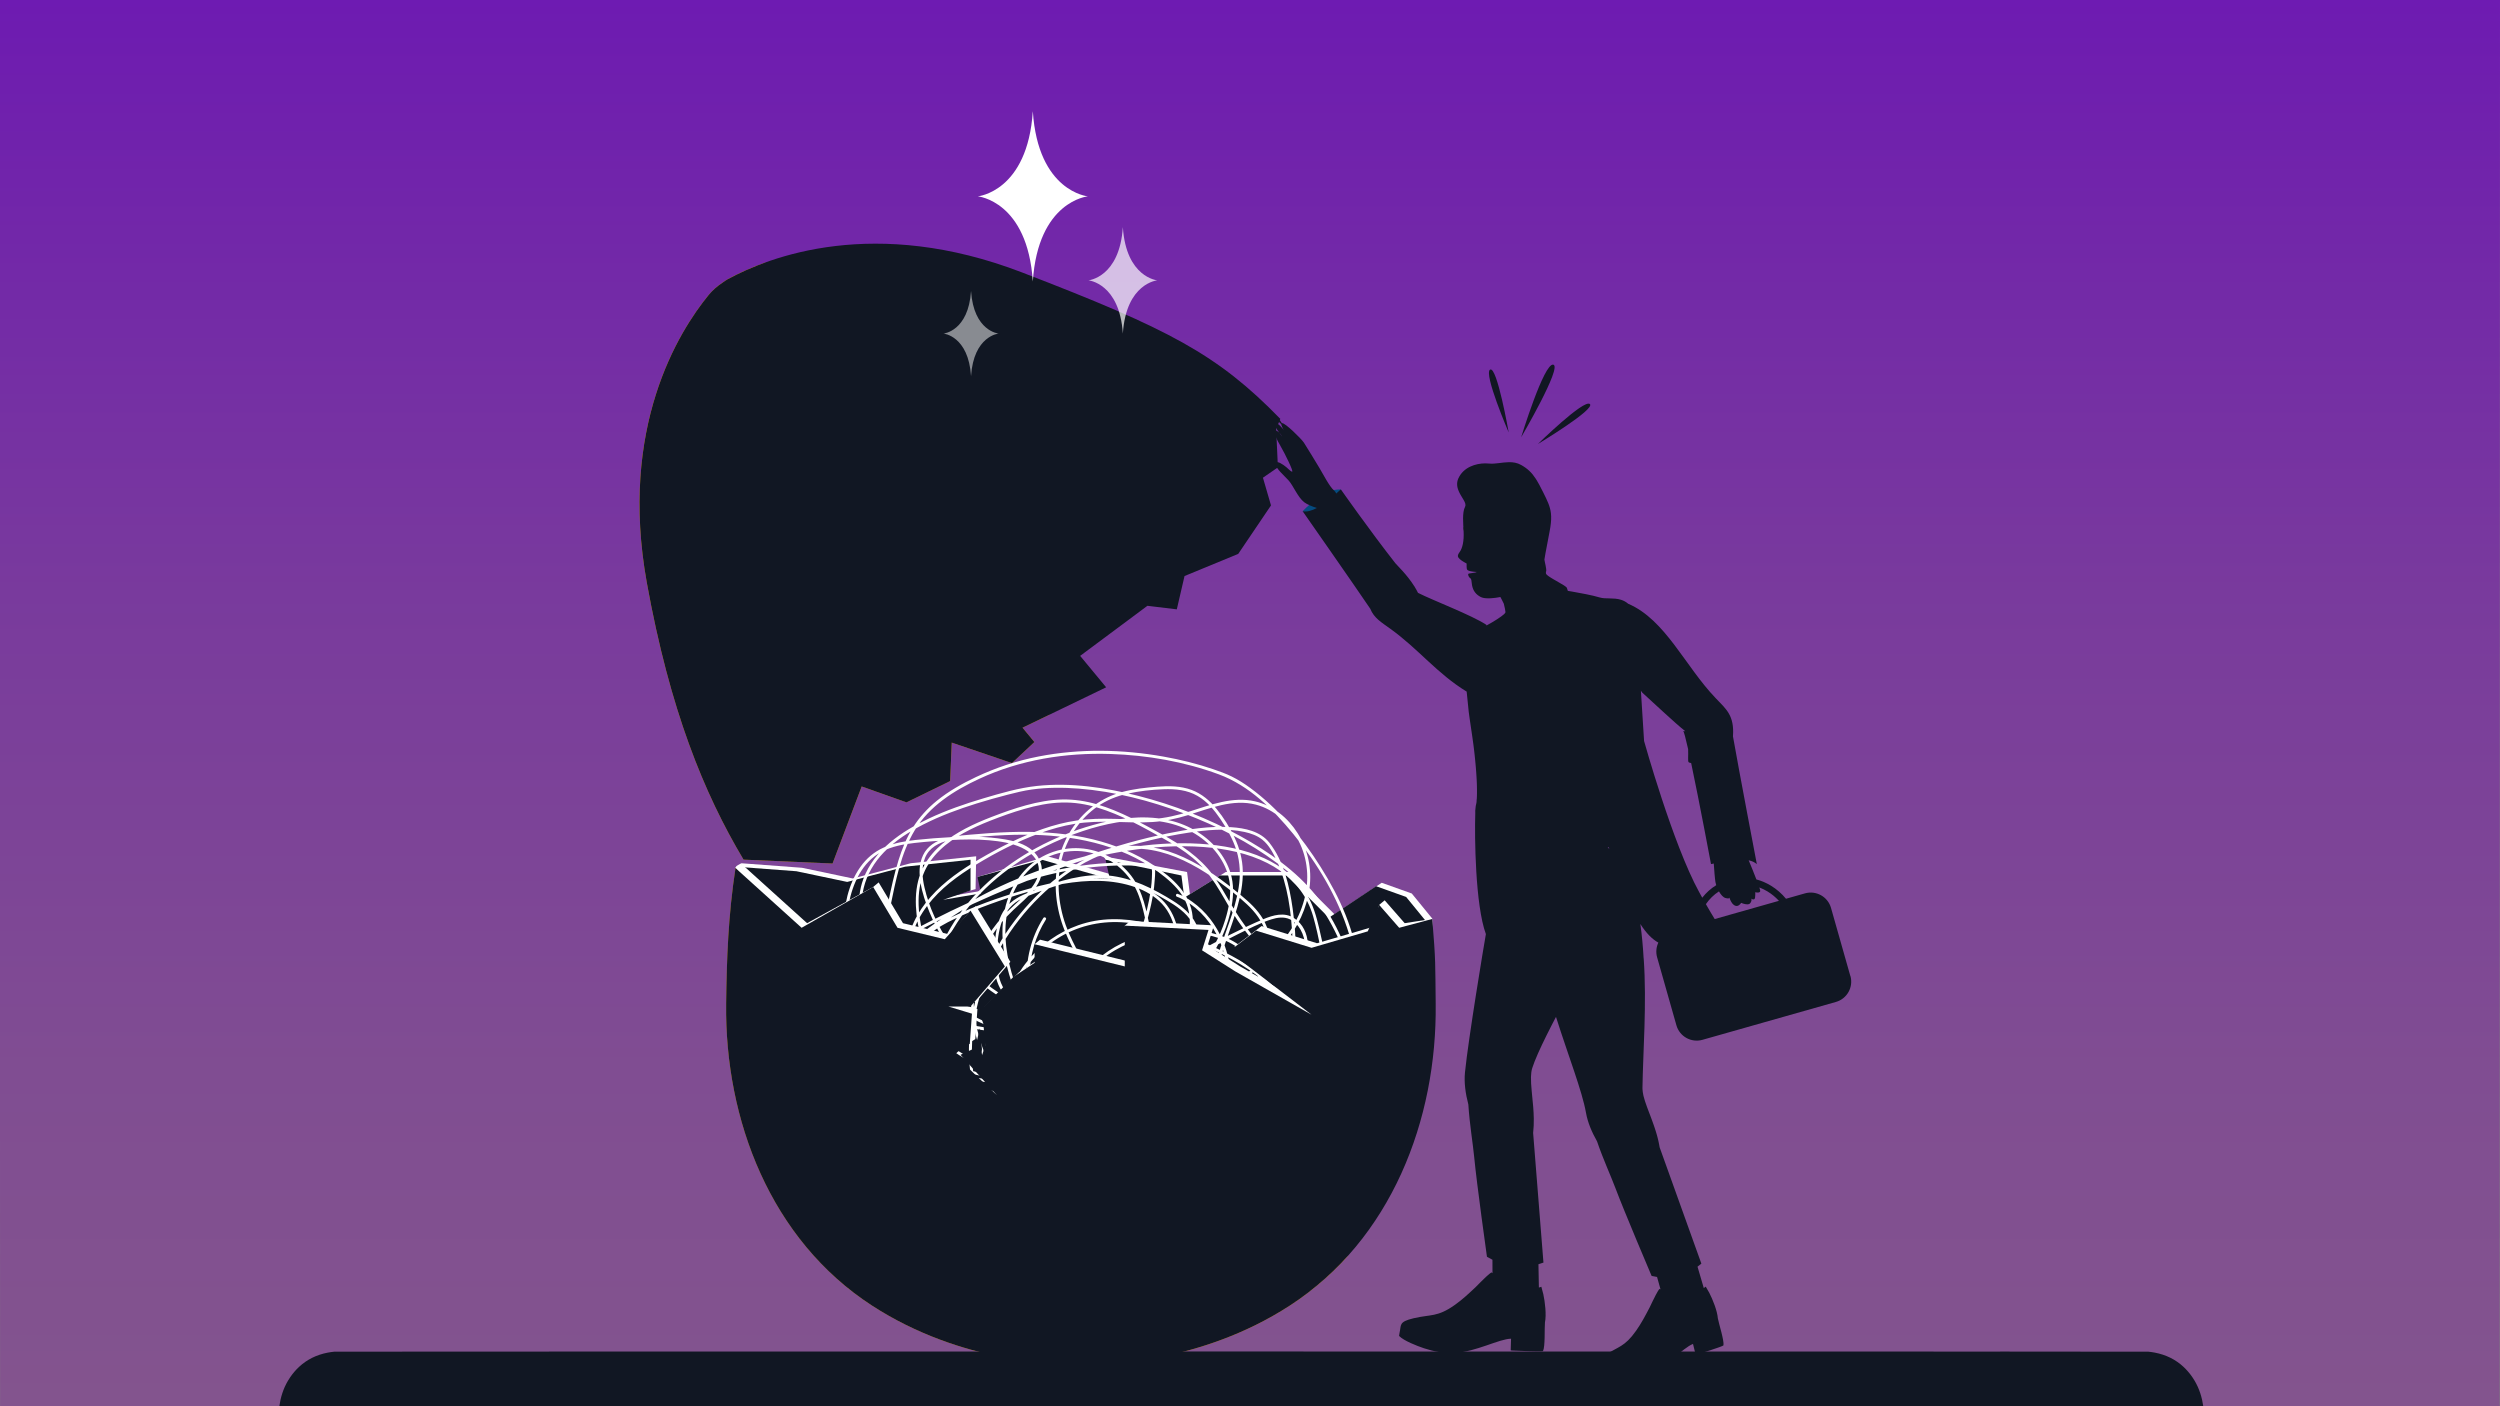 <?xml version="1.0" encoding="UTF-8"?>
<svg xmlns="http://www.w3.org/2000/svg" xmlns:xlink="http://www.w3.org/1999/xlink" id="Layer_1" data-name="Layer 1" viewBox="0 0 1920 1080">
  <rect x="0" y="0" width="1920" height="1080" fill="#808080" stroke="none"/>
  <defs>
    <style>
      .cls-1 {
        fill: url(#linear-gradient);
      }

      .cls-1, .cls-2, .cls-3, .cls-4, .cls-5, .cls-6, .cls-7, .cls-8, .cls-9, .cls-10, .cls-11 {
        stroke-width: 0px;
      }

      .cls-2 {
        opacity: .7;
      }

      .cls-2, .cls-6, .cls-7 {
        fill: #fff;
      }

      .cls-3 {
        fill: #f2959f;
      }

      .cls-3, .cls-5, .cls-8, .cls-9, .cls-11 {
        fill-rule: evenodd;
      }

      .cls-4 {
        fill: #efac25;
      }

      .cls-5, .cls-10 {
        fill: #111723;
      }

      .cls-6 {
        opacity: .5;
      }

      .cls-12 {
        isolation: isolate;
      }

      .cls-8 {
        fill: #1a1a1a;
      }

      .cls-9 {
        fill: #054b80;
      }

      .cls-11 {
        fill: #333;
      }
    </style>
    <linearGradient id="linear-gradient" x1="959.83" y1="1101.02" x2="959.83" y2="2182" gradientTransform="translate(0 2182) scale(1 -1)" gradientUnits="userSpaceOnUse">
      <stop offset="0" stop-color="#83548e"></stop>
      <stop offset=".24" stop-color="#804d92"></stop>
      <stop offset=".58" stop-color="#793a9d"></stop>
      <stop offset=".98" stop-color="#6e1cb0"></stop>
      <stop offset="1" stop-color="#6e1bb2"></stop>
    </linearGradient>
  </defs>
  <g class="cls-12">
    <g id="Layer_1-2" data-name="Layer 1-2">
      <g id="Layer_1-2-2" data-name="Layer 1-2-2">
        <polygon class="cls-1" points="-.33 0 1920 0 1919.7 1079.88 .08 1080.98 -.33 0"></polygon>
      </g>
    </g>
  </g>
  <path class="cls-7" d="M1078.75,742.37l21.28-36.84-15.78-19.32-23.08-8.24-36.28,24.18-32.43-32.43h-51.12l-27.48,17.04-2.2-17.04-64.1-12.09,9.14,14.84-52.22-14.84-53.8,15.84,7.08,9.99-29.13,4.95,20.61-5.57.46-25.21-50.2,5.33-44.52,11.71-39.02-8.21-46.85-3.5,55.64,140.87s126.97,91.79,146.2,102.23c19.24,10.44,221.5,26.38,221.5,26.38l75.85-106.79,10.44-83.29Z"></path>
  <path class="cls-10" d="M1074.42,745.02l21.28-36.84-15.78-19.32-23.08-8.24-36.28,24.18-32.43-32.43h-51.12l-27.48,17.04-2.2-17.04-58.26-12.09,3.3,14.84-52.22-14.84-49.47,13.19,2.75,12.64-29.13,4.95,21.07-7.15v-23.63l-50.2,5.33-44.52,11.71-39.02-8.21-46.85-3.5,55.64,140.87s126.97,91.79,146.2,102.23c19.24,10.44,221.5,26.38,221.5,26.38l75.85-106.79,10.44-83.29Z"></path>
  <path class="cls-4" d="M939.1,1002.99c-149.46,23.65-293.58-102.2-321.89-281.1-.5-3.17-.87-6.33-1.3-9.5l-.23.13-50.77-45.86c-5.61,36.41-6.77,70.11-7.19,104.12-1.1,89.04,34.08,181.38,112.12,231.95,68.87,44.62,143.68,45.59,160.34,45.2,16.66.39,91.48-.58,160.34-45.2,16.99-11.01,31.95-24,44.94-38.5-28.61,19.64-61.03,33.17-96.37,38.76Z"></path>
  <path class="cls-4" d="M806.7,548.52c-9.75,1.01-19.66,1.59-29.73,1.59-136.26,0-246.71-94.99-246.71-212.16,0-52,21.79-99.61,57.9-136.51-12.23,4.39-22.16,9.12-29.55,13.14,0,0-2.51,1.51-6.48,4.44-4.47,3.3-7.7,7.29-7.7,7.29-23.39,28.53-69.24,102-47.63,221.34,17.6,97.21,43.7,161.35,74.26,212.54l68.35,2.97,22.38-59.17,34.37,12.22,33.56-16.35,1.23-29.55,46.23,15.73,17.25-16.17-9.11-11.01,21.4-10.34Z"></path>
  <path class="cls-10" d="M982.89,322.62l.39-.94c-48.4-49.65-85.27-68.92-198.33-112.44-113.18-43.57-193.94-12.29-226.35,5.35,0,0-2.51,1.51-6.48,4.44-4.47,3.3-7.7,7.29-7.7,7.29-23.39,28.53-69.24,102-47.63,221.34,17.6,97.21,43.7,161.35,74.26,212.54l68.35,2.97,22.38-59.17,34.37,12.22,33.56-16.35,1.23-29.55,46.23,15.73,17.25-16.17-9.11-11.01,64.22-31.02-19.97-24.14,51.65-38.45,22.58,2.72,5.93-25.59,41.23-16.99,25.18-37.25-6.19-21.27,11.49-7.94-1.34-29.59,2.19-5.22c.34.32.66.62.94.89,3.33,3.27,1.71.57-.31-2.38Z"></path>
  <path class="cls-9" d="M1029.75,375.9s-8.84-.66-17.04,5.83c-8.2,6.49-12.33,10.88-12.33,10.88l15.68,5.76s4.19.22,4.48-.49c.28-.71,6.17-7.69,6.91-9.59.74-1.9,2.3-12.4,2.3-12.4"></path>
  <path class="cls-11" d="M1124.12,407.34l-.32-2.18,2.16-1.04c4.17-2.01,9.45,1.48,9.45,1.48,0,0,1.16.18-3.56-.52-3.65-.54-6.59,1.38-7.73,2.27"></path>
  <path class="cls-8" d="M1127.5,408.23c.94-.18,1.93.75,2.22,2.07.29,1.32-.24,2.54-1.17,2.72-.94.18-1.93-.75-2.22-2.07-.29-1.32.24-2.54,1.17-2.72"></path>
  <path class="cls-3" d="M1125.05,426.59s2.06-.92,2.71.64l.66,1.56s0-5.36-3.37-2.2"></path>
  <path class="cls-3" d="M1157.39,412.09c.05-.38.11-.78.17-1.19l-.17,1.19ZM1159.1,404.87s-2.41-.14-2.97,4.89c-.56,5.03.88,6.84.88,6.84,0,0,.03-1.91.37-4.48l1.67,1.01c1.67,1.01,2.34,5.84,2.34,5.84l-.27-3.88c-.27-3.88-3.5-4.52-3.5-4.52.31-1.84.78-3.87,1.49-5.7Z"></path>
  <path class="cls-5" d="M1421.02,749.43l-14.8-52.15c-2.44-8.62-11.41-13.62-20.03-11.17l-14.54,4.13c-3.22-3.91-7.05-7.27-11.39-9.94-3.63-2.23-7.45-3.86-11.36-4.91-1.82-4.79-4.15-10.53-5.92-14.69,2.44.55,4.61,1.47,6.27,2.93,0,0-13.54-70.86-18.33-98.11,1.17-15.99-5.08-20.8-13.36-29.43-23.46-24.47-38.53-60.21-67.13-72.42-1.72-1.49-3.56-2.43-5.45-3.03-5.79-1.82-11.99-.44-16.27-1.76-5.47-1.69-15.79-3.59-21.17-4.52-1.99-.35-3.29-.56-3.43-.58h0s-.02,0-.02,0c0,0,0,0,0,0,0,0,0-.02-.02-.07-.01-.04-.03-.11-.06-.19,0-.03-.01-.05-.02-.08h0s-.01-.04-.02-.06h0s-.01-.05-.01-.05v-.03s-.03-.05-.03-.07c-.11-.34-.27-.86-.56-1.72,0,0,0,0,0,0-.03-.08-.09-.18-.17-.28-.02-.02-.03-.04-.04-.06-.09-.1-.2-.21-.33-.33-.03-.02-.05-.05-.08-.07-.14-.12-.3-.25-.48-.39,0,0-.02-.01-.03-.02-.19-.14-.39-.28-.62-.44-.03-.02-.05-.03-.08-.05-.23-.15-.48-.31-.74-.48-.03-.02-.06-.04-.1-.06-2.09-1.32-5.07-2.94-7.69-4.49-.14-.08-.27-.16-.4-.24-.21-.13-.42-.25-.63-.38-.18-.11-.36-.22-.54-.33-.12-.07-.24-.15-.36-.22-.24-.15-.47-.3-.69-.44-.09-.06-.18-.12-.27-.18-.2-.14-.4-.27-.59-.4-.18-.13-.36-.25-.52-.38,0,0-.02-.01-.03-.02-.12-.09-.24-.19-.36-.28-.02-.02-.04-.03-.06-.05-.1-.08-.2-.16-.29-.24-.03-.02-.05-.05-.08-.07-.08-.07-.16-.14-.23-.21-.03-.03-.05-.05-.08-.08-.06-.06-.12-.13-.17-.19-.28-.33-.44-.61-.41-.85.04-.35.02-.74-.02-1.15l.18-.34c.5-1.51-1.16-7.33-1.34-9.04,0,0,0,0,0,0,0,0,.86-5.76,3.86-20.91.26-1.33.48-2.57.67-3.74.7-4.47.83-7.92.47-11-.63-5.34-2.74-9.57-5.98-16.08-1.05-2.11-2.02-4-2.95-5.72-.62-1.14-1.23-2.21-1.83-3.21-.3-.5-.6-.98-.91-1.45-3.03-4.66-6.2-7.74-11.24-10.57-3.03-1.7-6.18-2.16-9.33-2.12-5.26.07-10.53,1.54-15.27,1.05-.95-.1-1.95-.14-3-.14-7.32.06-16.56,2.9-20.51,11.41-.13.29-.25.57-.35.85-.03.09-.06.18-.09.27-.07.19-.13.38-.18.57-.03.11-.06.21-.08.32-.04.17-.08.35-.12.52-.02.11-.04.22-.06.32-.03.17-.05.34-.07.51-.01.1-.02.21-.03.31-.02.18-.02.36-.03.54,0,.09,0,.18,0,.27,0,.23,0,.45.02.67,0,.04,0,.08,0,.12.02.26.04.52.08.78,0,.07.02.14.03.21.03.19.06.37.1.56.02.09.04.18.06.27.04.16.07.33.12.49.02.09.05.19.08.28.05.16.09.32.14.48.03.09.06.18.09.27.06.17.12.33.18.5.03.08.06.16.09.23.08.2.16.39.24.59.02.04.03.08.05.13.11.24.21.48.33.72.01.03.03.06.04.09.1.21.2.41.3.61.03.06.07.13.1.19.09.17.18.34.27.5.04.07.07.13.11.2.09.17.19.34.28.5.03.05.06.1.09.16.11.19.22.39.34.58.01.02.02.04.03.05.48.82.97,1.6,1.41,2.35.01.02.02.03.03.05.08.14.16.27.24.41.03.06.07.12.1.18.07.12.13.23.2.35.04.07.08.14.12.22.06.11.12.22.17.32.04.07.07.15.11.22.05.1.1.21.15.31.04.08.07.15.1.23.07.16.14.32.2.48.04.09.07.18.1.27.03.08.05.16.08.24.03.08.05.17.07.25.02.08.04.16.05.23.18.79.15,1.51-.2,2.16-2.33,4.42-1.4,12.88-1.11,19.43.29,6.55-.77,12.27-3.08,15.37-2.32,3.1-1.15,4.08.13,5.39,1.28,1.31,5.26,3.41,5.26,3.41,0,0-.19,3.76.37,4.67.98,1.58,7.32,1.79,7.32,1.79-.18.67-6.25.92-6.48,1.54-.12.57.06,1.68,1.03,2.79.97,1.11,1.27-.09,1.71,4.43.42,4.21,2.14,7.78,6.13,10.05,0,0,0,0,0,0,.01,0,.02.01.03.02.28.16.57.31.88.46.23.11.47.2.72.29.04.02.09.03.13.05.24.08.49.15.75.21.05.01.11.03.16.04.27.06.54.12.83.16.03,0,.06,0,.09.01.29.04.59.08.9.11.01,0,.02,0,.04,0,0,0,0,0,0,0,4.97.47,11.31-.94,11.31-.94,0,0,2.15,4,2.64,5.16.58,1.95,1.23,5.73,1.3,6.57-.02.04-.05.09-.08.13h0s-.03.05-.03.05v.02s-.06.07-.06.07h0s-.04.07-.04.07l-.02.03-.03.04-.04.05v.02s-.06.07-.06.07l-.05.07h0s-.02.04-.02.04l-.07.09v.02s-.02.02-.02.02l-.06.08h0s-.05.08-.05.08l-.03.04-.03.04-.06.07h-.01s-.07.1-.07.1v.02s-.07.07-.07.07l-.04.05-.04.04h-.01c-2.28,2.11-8.04,5.8-13.55,8.76-.09-.19-.18-.38-.27-.57-11.53-7.52-40.26-18.38-52.38-24.46-.8-1.64-1.71-3.24-2.67-4.79.16.15.32.31.48.49-.2-.23-.4-.46-.61-.69-5.7-9.1-13.46-16.32-14.54-17.7-19.73-25.13-41.91-56.76-41.91-56.76-.13-.05-1.47,1.26-3.56,3.16-.39-.93-.9-1.74-1.6-2.28-3.52-2.78-8.73-13.15-11.29-17.31-2.55-4.16-9.66-16.07-11.9-19.42-2.24-3.35-14.61-15.39-16.72-15-1.6.29.36,3.88,1.15,5.19.11.16.2.29.26.38.13.23,0,.04-.26-.38-1.1-1.55-4.89-6.09-6.63-5.08-1.17.68,1.13,4.31,3.12,7.06,1.39,1.36,2.42,3.17,2.42,3.17,0,0-1.15-1.4-2.42-3.17-.82-.8-1.75-1.44-2.68-1.46-2.51-.06.83,6.86,3.98,12.24,3.15,5.38,10.03,19.36,8.69,19.26-1.34-.09-3.38-2.95-6.68-5.13-3.3-2.18-5.89-3.34-5.84-.34.05,3,6.16,8.25,9.78,12.18,3.61,3.93,7.09,13.04,12.08,16.82,2.3,1.74,6.15,3.25,9.65,4.38-3.83,2.02-7.68,3.2-10.93,2.45,0,0,39.92,57.1,51.96,74.94,2.85,7.09,8.43,10.34,15.32,15.3,21.87,15.73,35.94,34.45,58.71,48.32.88,8.78,1.57,15.46,1.57,15.46,0,0,.81,6.35,2.75,19.14.25,1.68.53,3.66.82,5.86.04.34.09.68.13,1.03.02.13.03.26.05.39.04.33.08.66.12,1,.02.15.04.31.06.46.04.32.08.64.12.96.02.19.04.37.07.56.03.28.07.57.1.86.03.24.05.47.08.71.03.27.06.54.09.8.03.26.06.52.09.78.03.26.06.52.08.78.03.28.06.57.09.85.02.24.05.48.07.72.03.31.06.62.1.93.02.23.05.46.07.69.03.33.07.66.1.99.02.21.04.42.06.63.03.35.07.71.1,1.06.02.2.04.41.06.61.03.37.07.74.1,1.11.02.19.03.38.05.58.03.38.06.75.1,1.13.02.19.03.39.05.58.03.38.06.77.09,1.15.01.18.03.35.04.53.03.4.06.79.09,1.19.01.18.03.36.04.54.03.4.06.8.08,1.19.01.17.02.33.03.5.03.41.05.82.08,1.22,0,.16.02.32.03.48.02.41.05.82.07,1.22,0,.16.02.32.03.49.02.4.04.8.06,1.2,0,.16.01.33.02.49.02.39.03.79.05,1.18,0,.16.01.32.02.48.01.39.03.78.04,1.16,0,.16,0,.32.01.48.01.38.02.76.03,1.14,0,.16,0,.32,0,.48,0,.37.01.74.02,1.1,0,.16,0,.32,0,.47,0,.36,0,.72,0,1.07,0,.15,0,.3,0,.46,0,.35,0,.7,0,1.04,0,.15,0,.31,0,.46,0,.33-.01.67-.02.99,0,.15,0,.3-.01.45,0,.32-.02.64-.03.95,0,.15-.01.3-.02.45-.01.3-.03.6-.04.89,0,.15-.02.29-.03.44,0,.07-.01.14-.01.21-.03.03-.05.06-.08.09-.04.64-.03.97-.03,1.26-.04.48-.09.95-.15,1.39-.09.5-.25,1.19-.5,2.24-.06.25-.12.81-.18,1.63-.22,1.28-.27,2.72-.2,4.27-.57,17.8-.04,70.16,8.15,92.58-1.47,8.19-13.45,80.26-16.05,106.15-.79,7.82.37,16.25,2.58,24.71.97,15.23,3.52,30.13,4.5,40.47,1.93,20.37,9.78,76.4,9.78,76.4,0,0-.66-.15,4.23,2.37l.03,10.33c-.19-.21-.4-.42-.65-.62-1.81.75-6.8,5.83-8.38,7.36-1.44,1.39-2.58,2.71-3.98,4.02-5.44,5.11-10.13,9.53-16.19,13.8-13.18,9.28-18.07,6.93-31.25,10.01-11.99,2.81-9.43,5.31-10.93,11.23l-.36,2.38c3.6,3.71,13.57,7.61,19.1,9.46,7.68,2.56,15.27,3.99,23.77,3.56,16.33-.84,33.79-10.7,43.13-10.89l-.27,8.93.83.13c.78,0,23.38,1.17,23.99.42,1.74-3.6,1.06-17.15,1.48-21.97,1.24-5.86.05-15.72-1.24-21.63-.43-1.98-1.16-3.96-1.51-5.76-.59.11-1.23.32-1.91.6-.08-4.55-.21-11.84-.33-17.92,2.37-.7,3.84-1.26,3.84-1.26l-3.87-48.66-4.05-50.9c.43-3.74.55-7.45.5-11.09-.05-3.03-.22-6.01-.45-8.91-.68-8.7-1.87-16.66-1.71-23,.06-2.54.34-4.81.96-6.78,1.91-6.11,6.19-15.47,10.9-24.97.02-.04.04-.09.06-.13,1.24-2.51,2.52-5.03,3.78-7.49.38-.74.76-1.48,1.14-2.21.04-.08.09-.17.13-.25.76-1.46,1.51-2.9,2.24-4.3,9.64,30.4,20.12,57.09,23.02,73.53,1.31,7.46,4.44,14.87,8.48,21.99,4.69,13.74,10.67,26.69,14.13,35.92,6.83,18.19,27.77,67.42,27.77,67.42,0,0-.6.07,4.22.87l2.65,9.51c-.22-.14-.45-.26-.72-.37-1.35,1.25-4.33,7.5-5.29,9.4-.88,1.73-1.52,3.3-2.38,4.95-3.35,6.42-6.24,11.95-10.34,17.78-8.91,12.67-13.69,12.03-24.18,18.98-9.54,6.33-6.72,7.85-6.5,13.77l.3,2.3c4.03,2.3,13.54,2.79,18.73,2.76,7.22-.03,14.07-1.08,21.23-4.14,13.75-5.87,26.18-20.42,34.11-23.51l2.04,8.33.74-.14c.67-.24,20.28-6.22,20.62-7.1.58-3.86-3.45-16.15-4.32-20.72-.43-5.79-3.95-14.51-6.55-19.56-.87-1.69-2-3.29-2.76-4.84-.48.28-.97.68-1.48,1.15-1.23-4.17-3.19-10.85-4.83-16.43,1.85-1.38,2.96-2.36,2.96-2.36l-32.07-89.36h0c-.05-.3-.1-.59-.15-.89h0c-.05-.3-.11-.59-.16-.89-.06-.29-.11-.59-.17-.88h0s-.18-.88-.18-.88h0s0-.02,0-.03c-.06-.28-.12-.56-.18-.84-.06-.28-.13-.56-.19-.84,0-.02,0-.04-.01-.06-.06-.28-.13-.56-.2-.83h0c-.07-.29-.14-.57-.21-.86l-.22-.85h0s-.23-.85-.23-.85l-.23-.84-.24-.84-.25-.83-.25-.83h0s-.26-.82-.26-.82h0s-.26-.81-.26-.81c0,0,0,0,0,0h0s-.26-.81-.26-.81h0s-.27-.81-.27-.81l-.27-.8-.27-.79h0s-.28-.79-.28-.79l-.28-.78h0s-.28-.78-.28-.78l-.28-.77-.28-.77-.28-.76-.28-.75h0s-.28-.75-.28-.75l-.28-.74h0s-.27-.72-.27-.72c-.51-1.35-1.02-2.67-1.51-3.96l-.13-.35-.09-.23c-.13-.35-.26-.7-.39-1.04l-.04-.1-.02-.06c-.15-.4-.29-.79-.43-1.18l-.04-.11-.03-.08c-.96-2.65-1.79-5.15-2.37-7.48h0s0-.02,0-.02c-.09-.38-.18-.76-.26-1.13,0,0,0-.02,0-.03,0,0,0-.02,0-.02-.16-.75-.3-1.47-.4-2.18,0-.01,0-.03,0-.04,0-.01,0-.02,0-.03-.1-.72-.17-1.41-.2-2.09,0,0,0,0,0,0h0c-.02-.35-.02-.69-.02-1.02.36-26.6,3.42-64.8.95-99.35-.02-.04-.04-.07-.06-.1-.51-9.03-1.31-17.9-2.51-26.36,4.6,7.22,9.16,11.7,13.82,14.29-1.61,3.42-2.06,7.41-.94,11.33l14.8,52.15c2.44,8.62,11.41,13.62,20.03,11.17l102.44-29.07c8.62-2.44,13.62-11.41,11.17-20.03ZM1234.71,650.84l.79-.15c.15.4.3.8.46,1.2-.41-.36-.83-.71-1.25-1.05ZM1307.35,689.46c-.77-1.38-1.56-2.79-2.38-4.3-20.24-36.84-42.32-116.09-42.32-116.09l-2.44-38.59c.36.5.71.99,1.05,1.45h0s.01.01.01.01h0s.02.02.02.02l.02.02h0c5.82,5.19,26.14,24.37,32.84,29.45.02.06.03.13.05.19-.5-.07-1.02-.15-1.55-.22.57.26,1.98,5.7,3.83,13.93.21,5.25-.3,8.82.29,9.91.18.33.93.6,2.04.82,6.39,30.25,15.23,77.54,15.23,77.54.07.08.85-.11,2.12-.42.31,4.64.85,11.69,1.3,14.32.12.71.32,1.5.59,2.32-4.15,2.54-7.76,5.81-10.73,9.62ZM1316.86,705.78c-1.9-3.07-4.13-6.82-6.74-11.4,2.69-3.89,6.07-7.24,10.04-9.79,1.39,2.45,3.14,4.53,4.91,5.05.95.28,1.6.36,2.06.35,0,0,0,0,0,0,.02,0,.03,0,.05,0,.11,0,.21-.02.3-.04.02,0,.03,0,.05,0,.1-.02.18-.06.25-.09.01,0,.02-.01.04-.02.06-.03.11-.07.15-.11,0,0,.02-.01.02-.02.04-.05.07-.09.1-.14,0,0,0-.01,0-.02.02-.04.03-.08.04-.12,0,0,0-.02,0-.03,0-.04.01-.08.01-.12,0,0,0,0,0,0,0-.03,0-.06,0-.08,0,0,0,0,0-.01,0-.02,0-.03,0-.03,0,0,0,.02.01.04,0,.01,0,.02.01.04,0,.03.02.06.03.09,0,.03.02.05.02.08.01.04.03.09.05.15.01.03.02.06.03.1.03.09.06.19.1.3.01.03.03.07.04.11.03.08.06.17.1.26.02.05.04.11.06.16.03.08.06.16.1.25.03.06.05.12.08.19.04.09.08.19.12.28.03.06.05.12.08.18.07.15.14.3.22.46.03.06.06.12.09.18.05.1.11.21.17.31.04.07.08.14.12.21.06.1.12.2.18.3.04.07.08.13.12.2.08.12.16.24.24.36.03.04.06.09.09.13.11.15.22.3.34.44.04.05.09.11.14.16.05.06.1.12.16.18,0,0,0-.01,0-.02.49.53,1.04.97,1.66,1.23,2.26.93,3.83-.88,4.42-1.74,0,0,0,0,0,0,.02-.02.03-.04.05-.07.02-.03.04-.05.05-.08.02-.03.04-.06.05-.08.01-.02.03-.05.04-.06.01-.02.02-.04.03-.05,0-.02.02-.03.02-.04.01-.02.02-.03.02-.03,0,0,.02,0,.05.02.01,0,.02,0,.04.02.03.01.07.03.11.05.03.01.05.02.08.03.05.02.11.04.17.07.04.01.07.03.11.04.09.04.19.07.3.11.02,0,.03.01.04.02.12.04.26.09.4.14.04.02.09.03.14.05.1.03.21.07.32.1.06.02.12.04.18.05.05.01.09.03.14.04,0,0,0,0,0,0,1.75.5,4.11.83,5.05-.64.08-.12.14-.24.21-.35,0,0,0,0,0,0,0,0,0-.02.01-.02.14-.25.25-.48.34-.69.01-.02.02-.05.03-.07.08-.21.14-.4.18-.57,0-.02.01-.05.02-.07.03-.17.05-.32.06-.46,0-.02,0-.04,0-.06,0-.14,0-.26-.03-.37,0-.02,0-.03,0-.04-.02-.11-.05-.2-.08-.28,0-.01,0-.02-.01-.03-.03-.08-.07-.14-.1-.19,0,0,0,0-.01-.02-.03-.05-.06-.09-.08-.11,0,0,0,0,0,0-.02-.02-.03-.04-.03-.04,0,0,.03.02.07.05.01,0,.02.01.04.02.02.01.05.03.07.04.02.01.04.02.06.03.03.02.06.03.1.05.02.01.05.03.07.04.04.02.07.04.11.06.03.01.06.03.09.04.04.02.08.04.13.06.03.01.07.03.1.04.04.02.09.03.14.05.04.01.07.03.11.04.05.02.09.03.14.04.03,0,.05.02.08.02,0,0,0,0,0,0,.75.18,1.56.06,1.74-1.24.08-.64.14-1.22.16-1.74h0c.01-.22.02-.43.02-.63,0-.07,0-.14,0-.2,0-.14,0-.26,0-.38,0-.06,0-.12,0-.17,0-.14,0-.27,0-.39,0-.02,0-.04,0-.05,0-.13-.01-.24-.02-.33,0-.04,0-.06,0-.09,0-.06,0-.11-.01-.15,0-.02,0-.03,0-.04,0-.04,0-.06,0-.06,0,0,.01,0,.04.01,0,0,.02,0,.03,0,.02,0,.04.01.07.02.02,0,.05.01.07.02.03,0,.06.01.09.02.03,0,.07.01.1.02s.07.02.11.02c.04,0,.08.02.12.02.04,0,.09.02.13.02.05,0,.09.02.14.02.05,0,.11.02.16.02.05,0,.09.01.14.02.08.01.17.02.26.03,1.06.09,2.32-.06,2.38-1.26.02-.34-.24-1.29-.68-2.64,2.2.84,4.36,1.89,6.44,3.17,3.19,1.96,6.07,4.36,8.6,7.1l-49.29,13.99Z"></path>
  <path class="cls-7" d="M793.21,85.39c-4.01,61.87-42.26,65.4-42.26,65.4,0,0,38.25,3.53,42.26,65.4,4.01-61.87,42.26-65.4,42.26-65.4,0,0-38.25-3.53-42.26-65.4Z"></path>
  <path class="cls-6" d="M745.76,223.48c-2.01,30.93-21.13,32.7-21.13,32.7,0,0,19.12,1.76,21.13,32.7,2.01-30.93,21.13-32.7,21.13-32.7,0,0-19.12-1.76-21.13-32.7Z"></path>
  <path class="cls-2" d="M862.35,174.42c-2.51,38.68-26.42,40.88-26.42,40.88,0,0,23.91,2.2,26.42,40.88,2.51-38.68,26.42-40.88,26.42-40.88,0,0-23.91-2.2-26.42-40.88Z"></path>
  <path class="cls-7" d="M801.23,705.1c-9.23,14.65-13.7,32.16-12.55,49.45,1.06,15.8,6.77,32.77,21.01,41.34s30.98,7.43,45.42,1.85c8.3-3.21,15.96-7.79,23.2-12.92s14.08-10.47,20.56-16.33c12.21-11.06,22.63-25.2,23.11-42.28.22-7.91-1.92-15.81-6.78-22.12-5.2-6.75-12.64-11.35-19.89-15.61-15.48-9.1-32.54-16.42-50.78-16.41-19.17,0-38.15,6.83-55.73,13.89-7.55,3.03-14.29,7.17-18.48,14.35-3.89,6.67-5.36,14.46-6.19,22.04-1.59,14.58-2.09,32.45,9.1,43.65,12.45,12.47,33.45,12.47,49.58,9.56,18.37-3.31,35.97-10.96,52.74-18.94,16.98-8.08,33.42-17.24,49.99-26.12,8.29-4.45,16.61-8.83,25.05-12.98,8.34-4.11,16.89-8.57,25.76-11.42,4.62-1.48,9.72-2.21,14.27-.09,3.53,1.65,6.28,4.61,8.19,7.95,4.37,7.65,4.28,17.03,1.99,25.32-2.42,8.73-7.07,16.72-12.23,24.1-4.82,6.89-10.12,13.48-15.76,19.72-11.08,12.24-23.76,23.18-38.17,31.3-7.19,4.05-14.78,7.38-22.68,9.77-4.28,1.3-9.11,2.73-13.55,1.33s-7.56-5.54-10.26-9.1c-10.62-14-17-31.18-18.11-48.71-1.16-18.26,4.02-35.91,8.93-53.28,2.48-8.77,4.91-17.58,6.44-26.57.73-4.33,1.27-8.7,1.49-13.08.15-3.05,1.09-8.26-1.6-10.52-1.33-1.12-3.25-1.09-4.88-1.2-2.1-.15-4.2-.26-6.31-.35-4-.17-8-.24-12-.2-8.21.07-16.41.55-24.57,1.45-32.45,3.55-64.15,13.43-92.93,28.83-14.38,7.69-28.01,16.76-40.64,27.08-6.36,5.19-12.45,10.71-18.24,16.52s-11.87,12.34-16.5,19.53-7.87,14.81-7.79,23.11c.07,7.65,3.31,14.67,8.44,20.25s11.86,9.77,18.69,13.11c8.05,3.94,16.5,7.15,25.06,9.79,17.89,5.52,36.48,8.5,55.11,10.04s38.67,2.64,57.4-1.39c29.82-6.41,53.79-28.28,67.26-55.11,6.79-13.53,11.24-28.51,12.22-43.66,1.05-16.12-2.81-32.78-15.82-43.38s-31.07-14.07-47.63-14.24c-19.49-.2-38.74,4.23-57.34,9.68s-36.48,11.86-53.73,20.15c-13.27,6.38-27.54,15.56-30.91,30.97-3.14,14.37,3.81,29.42,14.26,39.12,12.29,11.41,29.46,15.67,45.68,17.51,19.48,2.22,39.38,2.12,58.92.81,16.38-1.09,33.06-3.01,48.51-8.9,14.81-5.65,27.47-15.15,35.48-29,4.27-7.39,7.23-15.49,9.44-23.71,2.34-8.71,4.26-17.89,3.48-26.95-1.52-17.62-15.5-29.88-29.31-39.17-14.3-9.62-30.55-16.19-47.25-20.28-18.61-4.56-37.86-6.02-56.98-5.77-10.15.13-20.29.74-30.4,1.6-8.62.74-17.61,1.11-26,3.36-7.2,1.93-13.78,5.95-17.08,12.88s-3.1,14.3-1.93,21.42c1.26,7.64,3.85,15.12,6.77,22.27s6.51,14.29,10.62,20.98c16.91,27.52,43.12,48.99,74.22,58.27,31.96,9.54,67.69,6.29,96.3-11.3,25.79-15.86,45.57-42.46,50.99-72.5,1.5-8.3,1.65-16.83-.75-24.98-2.03-6.91-5.65-13.26-10.25-18.78-9.92-11.9-24.13-19.63-39.23-22.62-18.64-3.69-37.94-.98-56.06,4.09-15.07,4.22-29.7,10.1-43.47,17.55-26.58,14.38-50.42,34.92-65.92,61.09-7.7,13-13.58,27.44-15.61,42.47-1.96,14.49-.43,30.29,8.08,42.6,9.89,14.3,27.66,20.7,43.64,25.46,18.23,5.43,37.18,8.12,56.12,9.45,19.01,1.34,38.26,1.77,57.24-.24s36.34-6.09,52.47-14.65c7.5-3.98,14.49-9.06,20.1-15.46s9.42-13.28,12.54-20.79c3.22-7.74,5.47-15.84,7.33-24.01,1.96-8.61,3.7-17.39,3.83-26.25s-1.47-17.26-5.86-24.76-10.59-13.09-17.02-18.44c-13.48-11.2-27.88-21.75-43.88-29.08s-32.39-10.79-49.31-7.98-33.13,12.06-46.92,22.67c-25.04,19.26-44.93,45.23-56.87,74.49s-15.76,61.79-7.74,92.17c4.11,15.57,11.86,30.68,24.71,40.78s30.04,14.72,46.54,15.43c20.14.87,40.15-3.27,59.94-6.44s39.77-6.28,59.3-11.12c8.29-2.06,16.65-4.52,24.02-8.94,6.84-4.1,12.32-9.93,16.46-16.71s6.96-14.19,9.31-21.7c2.71-8.69,5.15-17.59,6.3-26.63s.67-18.51-2.88-27.11c-3.1-7.52-8.05-14.13-13.74-19.89-12.47-12.62-28.13-21.78-44.09-29.25-16.98-7.95-34.78-15.22-53.11-19.34s-35.94-4.38-53.08,1.67c-15.04,5.31-28.57,14.86-38.69,27.18-10.88,13.24-17.81,29.51-20.4,46.41s-2.09,35.24,6.88,49.58c9.06,14.49,26.05,22.22,41.22,28.59,17.03,7.15,35.22,12.7,53.6,14.89,17.17,2.05,34.64-.14,48.6-11.04,6.53-5.1,11.95-11.44,16.8-18.12,5.38-7.41,10.19-15.26,14.53-23.32,8.35-15.51,15.91-32.52,18.56-50.06,2.36-15.57.03-32.03-11.36-43.7-9.96-10.2-24.28-14.82-38.15-16.33-15.7-1.71-32.18.3-47.11,5.35s-29.04,13.78-38.64,26.52c-9.06,12.02-14.15,27.51-12.8,42.6s10.04,28.54,22.22,37.89c6.38,4.9,13.47,8.81,20.8,12.08,8.21,3.66,16.77,6.76,25.55,8.73,16.32,3.66,33.96,2.96,48.24-6.54,6.04-4.02,11.25-9.45,14.42-16.02s4.96-15.28-.85-20.88c-2.55-2.45-5.95-3.79-9.32-4.7-4.4-1.19-8.96-1.9-13.45-2.68-9.74-1.69-19.54-3-29.38-3.93-19.99-1.9-39.99-2.01-60.03-1s-39.79,2.5-59.4-.85c-16.56-2.82-33.08-9.07-45.42-20.8s-19.36-28.11-23.67-44.46c-4.6-17.42-8.47-37.31-1.65-54.66,5.57-14.17,17.73-24.22,30.7-31.46,6.66-3.71,13.64-6.81,20.73-9.59,8.5-3.34,17.12-6.44,25.9-8.97,9.42-2.72,19.11-4.7,28.94-4.96s18.7,1.25,27.68,3.97c17.76,5.38,34.34,14.73,50.47,23.74,7.78,4.35,15.45,9.02,22.33,14.72s12.63,12.54,17.53,20.06,8.99,15.27,13.65,22.81,10.22,14.76,15.9,21.73,11.95,14.37,17.17,22.12c5.13,7.61,9.33,15.8,12.24,24.51,5.6,16.71,6.57,35.04,1.16,51.93-4.83,15.11-14.54,28.87-27.9,37.59-7.91,5.16-16.88,8.32-25.84,11.13s-18.8,5.56-28.32,7.89c-19.39,4.73-39.75,9.45-59.83,8.25-33.38-1.99-62.39-23.89-80.89-50.66s-28.65-61.98-19.76-94.1c4.66-16.82,14.76-31.31,27.31-43.24,9.57-9.09,26.16-20.98,20.81-36.42s-24.85-17.77-38.07-19.11c-9.82-1-19.73-.9-29.58-.39s-18.95,1.2-28.36,2.22c-8.28.9-16.59,2.32-24.25,5.72s-13.53,8.53-18.19,15.11c-9.31,13.18-12.77,30.28-12.76,46.18.02,33.17,15.84,64.85,39.71,87.37,24.81,23.4,56.51,36.75,89.34,44.39,17.53,4.08,35.81,7.91,50.49,18.97,3.31,2.49,6.36,5.36,9,8.55,2.81,3.39,6.06,7.74,6.26,12.3s-3.29,8.18-6.25,11.19c-2.6,2.65-5.48,5.01-8.58,7.05-12.42,8.2-27.76,11.26-42.47,9.92-15.61-1.42-30.14-8.2-42.1-18.21-27.07-22.67-38.82-57.41-43.42-91.37-1.28-9.47-2.08-19.01-2.67-28.55-.58-9.43-1.09-18.9-.82-28.35s1.39-18.94,4.27-27.97c2.54-7.96,6.55-15.36,11.6-22,9.93-13.06,23.45-22.97,37.37-31.4,15.49-9.37,31.84-17.87,48.86-24.07,8.72-3.18,17.7-5.7,26.86-7.21,9.83-1.62,19.77-1.76,29.71-1.53s20.02.77,30.02.13c9.3-.59,18.25-2.53,27.14-5.26,16.76-5.16,34.56-12.74,52.34-8.07,14.3,3.75,25.8,14.58,32.56,27.47,7.37,14.07,8.57,30.13,4.51,45.4-4.27,16.09-13.78,30.52-25.68,42.02-12.28,11.87-28.2,22.24-45.68,23.4-8.19.55-16.63-.89-23.92-4.77-6.86-3.65-12.11-9.4-15.68-16.25-6.87-13.18-7.95-28.5-12.19-42.56-2.15-7.14-5.12-14.03-9.66-19.99s-10.47-11.13-17.13-14.8c-13.94-7.69-30.79-8.6-45.55-2.68-15.11,6.06-26.02,18.59-31.66,33.68-6.33,16.91-5.59,35.45-1.3,52.76s11.45,34.21,21.39,48.91c9.51,14.06,22.08,26.12,37.53,33.41s33.08,9.14,49.89,4.31,33.26-14.22,48.69-23.12c15.43-8.91,30.6-18.32,46.51-26.36,8.07-4.08,16.32-7.79,24.83-10.85s18.32-6.65,27.53-4.86c16.94,3.29,23.08,25.72,20.78,40.56-5.55,35.9-51.95,29.47-76.52,20.78-15.48-5.47-29.22-15.13-35.98-30.52-6.39-14.53-6.09-31.3-3.22-46.63,3.3-17.56,10.86-33.83,15.71-50.96,2.5-8.82,4.29-17.95,4.11-27.16s-2.47-17.7-6.3-25.86-8.38-15.35-13.83-22.05c-5.15-6.33-11.45-11.73-19.17-14.6-8.3-3.09-17.42-3.17-26.15-2.5-9.15.7-18.48,1.73-27.36,4.13-15.2,4.11-28.14,13.6-37.2,26.43-9.65,13.67-14.1,30.33-13.68,46.98.22,8.88,1.76,17.74,4.44,26.21s6.57,16.23,10.57,24.02,8.14,15.76,10.66,24.26c2.77,9.33,2.95,18.93,1.24,28.49-3.22,18.06-10.66,35.75-19.67,51.64-4.54,8.01-9.66,15.69-15.33,22.94-5.26,6.72-11.1,13.3-18.56,17.62-8.11,4.7-17.51,5.65-26.72,5.07-9.77-.62-19.53-2.54-29.06-4.73-8.65-1.98-17.84-3.96-25.89-7.8-3.14-1.5-6.19-3.37-8.49-6.02-1.23-1.41-2.22-3.05-2.81-4.83-.24-.72-.41-1.25-.84-1.84-13.61-18.63-19.55-42.2-20.73-64.97-.92-17.62,1.02-35.3,4.9-52.48,3.2-14.14,6.25-28.31,9.21-42.5,4.18-20.07,8.04-41.34,18.82-59.12,11.34-18.71,30.17-30.53,49.59-39.56,31.48-14.64,66.29-20.19,100.84-19.05,28.17.92,56.71,5.86,83.19,15.67,23.19,8.59,41.61,26.88,57.03,45.67,18.58,22.63,34.38,48.84,42.93,76.98,1.93,6.35,3.46,12.85,4.38,19.43.81,5.82,1.15,11.73,1.63,17.59.95,11.58,1.74,23.2,1.73,34.82,0,24.08-3.66,48.51-15.69,69.72-6.69,11.81-15.69,22.14-26.12,30.79-13.29,11.03-28.72,19.13-44.47,26.05-31.92,14.03-66.36,22.39-101.09,25.19-25.71,2.07-52.38,1.6-77.59-4.35-8.62-2.03-16.61-5.13-24.24-9.65-9.13-5.4-17.44-12.12-25-19.54-18.68-18.35-32.91-41.29-41.25-66.09-4.78-14.23-7.62-29.09-8.39-44.09-.42-8.12-.24-16.28.5-24.38.4-4.34.88-8.65,2.05-12.85,3.81-13.7,12.9-25.46,22.88-35.29,12.75-12.55,27.75-22.73,43.32-31.45,17.79-9.97,36.6-18.09,55.89-24.68s40.24-11.94,60.94-15.18c19.42-3.04,39.24-4.4,58.86-2.91,16.75,1.27,33.78,4.66,48.87,12.3,13.24,6.7,24.49,16.86,31.09,30.28,1.68,3.41,3.03,6.97,4.09,10.62,2.35,8.09,4.06,16.43,5.8,24.67,3.31,15.75,5.96,31.68,7.18,47.73,1.56,20.65.93,42.16-6.54,61.73-5.12,13.4-13.62,24.77-23.38,35.13-6.99,7.41-14.22,14.48-22.64,20.29-11.5,7.94-24.35,13.77-37.71,17.84-30.02,9.14-61.8,9.45-92.81,6.65-24.71-2.23-50.32-6.78-72.16-19.17-10.36-5.88-19.68-13.66-26.73-23.32-7.89-10.83-12.68-23.52-14.96-36.67-.61-3.51-.87-7.35.91-10.3,1.45-2.38,4.06-3.58,6.99-4.12,3.99-.74,8.44-.29,12.5.37,5.83.94,11.57,2.48,17.22,4.19,14.98,4.54,29.57,10.35,44.09,16.17,17.22,6.91,34.35,14.04,51.63,20.8s34.89,13.27,52.78,18.54c15.34,4.52,31.16,8.37,47.19,9.26,11.88.66,24.84-.32,35.16-6.82,4.58-2.89,8.41-6.83,11.17-11.49,3.2-5.4,5.35-11.5,7.83-17.25,3.52-8.15,6.97-16.32,10.25-24.57,9.79-24.65,19.11-51.21,17.06-78.15-.9-11.85-4.07-23.34-8.83-34.21-5.15-11.76-11.82-23.26-19.86-33.28-15.37-19.14-36.4-33.63-57.71-45.41-24.81-13.72-51.57-24.19-79.04-31.18-25.05-6.38-51.55-10.29-77.41-7.55-13.99,1.49-27.67,5.53-41.12,9.52-14.38,4.27-28.62,9.21-42.2,15.61-20.7,9.76-41.88,24-50.11,46.39-6.06,16.49-2.98,34.09.75,50.72,4.72,21.03,11.41,41.66,19.03,61.81,8.73,23.09,18.85,45.74,30.86,67.32,10.88,19.55,23.38,38.8,39.3,54.65,6.51,6.48,13.7,12.44,21.78,16.88,3.57,1.96,7.33,3.62,11.22,4.82,6.11,1.88,12.59,2.69,18.88,3.72,25.82,4.24,52.61,6.62,77.97-1.38,12.29-3.88,23.8-9.86,34.63-16.78,6.47-4.13,12.72-8.59,18.84-13.22,4.43-3.36,8.87-6.69,12.78-10.67,14.22-14.49,23.03-33.93,29.54-52.89,7.94-23.13,12.61-47.4,14.99-71.71,2.29-23.45,2.48-47.32-.85-70.69-2.47-17.36-6.77-36.34-17.83-50.44-6.98-8.9-18.8-11.3-29.52-11.99-16.34-1.05-32.93,1.57-48.89,4.83-20.45,4.18-40.55,10.02-60.35,16.58-21.37,7.08-42.44,15.09-63.2,23.81-19.25,8.08-38.26,16.74-56.86,26.23-14.27,7.28-28.47,14.95-41.71,23.99-4.36,2.98-8.68,6.12-12.51,9.75s-6.3,7.63-8.27,12.31c-6.78,16.14-6.76,35.11-4.82,52.21,2.52,22.25,9.24,44.18,19.96,63.86,11.25,20.67,27.32,38.93,47.78,50.84,10.77,6.27,22.67,10.57,34.65,13.92,11.58,3.24,23.49,5.36,35.5,6.08,23,1.38,46.22-2.72,66.93-12.96,22.62-11.18,41.1-29.15,55.03-50.01,8.44-12.65,15.26-26.33,20.86-40.45,6.15-15.52,11.06-31.67,13.96-48.12,3.84-21.73,4.26-45.12-4.4-65.81-4.96-11.84-12.91-22.35-23.42-29.79-3.39-2.4-7.15-4.71-11.11-6.04-1.39-.47-1.99,1.73-.6,2.19s2.47,1,4.09,1.84c3.6,1.87,6.99,4.16,10.11,6.76,10.79,8.98,18.11,21.36,21.95,34.79,6.89,24.11,3.43,50.23-2.97,74.03-8.01,29.82-20.84,59.29-40.65,83.22-15.43,18.64-35.28,33.47-58.26,41.38-21.9,7.54-45.53,8.62-68.28,4.77-23.98-4.06-48.12-12.48-67.06-28.09-18.09-14.91-31.4-35.02-40.12-56.66-7.97-19.78-12.58-41.22-12.66-62.57-.03-8.66.68-17.39,2.79-25.81,1.49-5.94,3.77-12.35,7.59-17.05,2.74-3.38,6.24-6.17,9.7-8.77,5.17-3.88,10.61-7.39,16.13-10.75,15.15-9.22,30.97-17.34,46.95-25,19.38-9.3,39.13-17.86,59.12-25.75,20.55-8.11,41.39-15.53,62.54-21.9,18.83-5.67,37.97-10.62,57.43-13.57,14.17-2.15,29.4-3.74,43.55-.61,4.84,1.07,9.73,2.8,13.64,5.94,5.09,4.09,8.45,10.53,11.12,16.35,8.35,18.23,10.98,39.09,11.98,58.92,1.22,24.29-.48,48.79-4.56,72.75-3.9,22.94-9.91,45.91-19.85,67.02-4.19,8.9-9.12,17.57-15.29,25.27-7.22,9.01-16.47,15.74-25.82,22.4-11.11,7.92-22.83,15.22-35.48,20.43-11.01,4.54-22.64,7.33-34.51,8.27-13.31,1.06-26.7.05-39.91-1.71-8.16-1.09-16.29-2.48-24.38-3.99-4.05-.76-7.98-1.89-11.76-3.54-17.49-7.62-31.23-22.72-42.53-37.65-14.34-18.95-25.95-39.95-36.13-61.38-10.29-21.68-19.12-44.08-26.48-66.92-5.64-17.52-10.82-35.52-13.27-53.81-1.13-8.44-1.32-16.97.66-25.31,2.5-10.5,8.16-19.84,15.63-27.55,8.53-8.8,19-15.52,29.86-21.08,13.14-6.73,27.07-11.85,41.15-16.25,7.95-2.49,15.97-4.73,24.04-6.81,6.08-1.57,12.15-3.07,18.38-3.95,11.99-1.68,24.2-1.65,36.25-.69,27.47,2.19,54.59,9.22,80.33,18.92s50.22,22.1,72.06,38.42c9.38,7.01,18.26,14.83,25.87,23.76,8.19,9.6,14.83,20.8,20.18,32.2,5.1,10.87,8.68,22.49,9.81,34.47,1.13,11.92-.09,23.91-2.65,35.57-3.1,14.15-7.96,27.88-13.24,41.35-3.3,8.42-6.8,16.76-10.38,25.07-2.59,6.01-4.86,12.34-8.09,18.04-5.54,9.77-15.43,15.01-26.23,16.91-13.7,2.42-28.09.41-41.57-2.37-17.17-3.55-33.93-8.94-50.43-14.82-17.66-6.29-35.06-13.28-52.43-20.34-16.02-6.51-32-13.15-48.21-19.17-12.21-4.54-24.74-9.1-37.63-11.27-6.64-1.11-16.49-2.44-21.52,3.32-2.23,2.56-2.85,6.01-2.68,9.31.22,4.59,1.42,9.21,2.62,13.62,1.7,6.24,4.04,12.32,7.06,18.05,11.28,21.39,31.61,35.15,54.02,42.93,23.68,8.22,49.2,10.75,74.12,11.73,31.19,1.22,63.49-2.37,92.03-15.69,11.88-5.54,22.97-12.85,32.45-21.92,5.18-4.95,10.16-10.21,14.83-15.64,9.63-11.21,16.96-23.92,20.95-38.2,6.05-21.68,5.21-44.89,2.52-67.01-2.07-16.95-5.4-33.72-9.35-50.32-2.12-8.89-4.5-17.43-9.24-25.32-7.61-12.69-19.51-22.06-32.88-28.13-15.35-6.98-32.26-10.04-49-11.1-19.42-1.23-38.97.28-58.16,3.35-20.5,3.28-40.71,8.45-60.34,15.19-19.03,6.53-37.62,14.54-55.21,24.34-15.43,8.6-30.31,18.62-43.09,30.87-10.17,9.75-19.4,21.3-23.95,34.8-3.39,10.06-3.7,21.23-3.71,31.73-.02,15.02,1.97,30.05,5.94,44.54,6.94,25.33,19.88,49,37.38,68.58,13.02,14.56,29.27,28.23,47.98,34.69,9.36,3.23,19.37,4.88,29.16,6.11,13.11,1.65,26.35,2.19,39.55,1.93,32.69-.67,65.39-6.33,96.36-16.82,17.1-5.79,33.99-12.96,49.61-22.06,12.68-7.38,24.47-16.49,34.1-27.59,16.07-18.52,24.59-41.56,27.32-65.73s.43-46.15-1.51-69.11c-2.33-27.54-14.47-53.77-29.03-76.9s-32.39-44.95-54.4-60.99c-4.4-3.21-9.02-6.16-13.91-8.57-4.59-2.26-9.44-4-14.28-5.64-12.45-4.25-25.27-7.4-38.21-9.7-31.57-5.61-64.32-6.24-95.86-.08-16.69,3.26-32.85,8.57-48.22,15.85-10.56,5-20.83,10.78-29.93,18.14-7.23,5.85-13.54,12.77-18.46,20.66s-8.35,16.44-11.07,25.23c-3.28,10.57-5.6,21.42-7.87,32.24-2.87,13.66-5.63,27.35-8.78,40.95-6.87,29.69-9.21,60.69-.8,90.34,2.95,10.39,7.14,20.65,13.08,29.7.94,1.43,2.47,2.89,3.2,4.42.22.47.45,1.63.8,2.4.69,1.49,1.62,2.86,2.7,4.1,4.54,5.18,11.48,7.78,17.89,9.73,9.46,2.89,19.09,5.22,28.82,6.99,8.9,1.62,18.04,3.09,27.12,2.53,8.52-.53,16.52-3.14,23.39-8.27s11.89-11.33,16.82-17.85c10.72-14.18,19.4-29.89,25.77-46.49s11.75-35.5,7.19-53.52c-4.28-16.91-15.01-31.19-20.82-47.51-6.12-17.18-7.5-36.28-2.27-53.88,4.43-14.89,13.82-28.46,26.62-37.35,6.94-4.82,14.68-7.95,22.91-9.8,9.03-2.03,18.5-3.09,27.75-3.44s18.22.55,26.15,5.1c7.36,4.22,12.94,10.91,17.64,17.85,5.08,7.51,9.65,15.55,12.34,24.24,2.83,9.16,3.09,18.82,1.65,28.26-2.8,18.3-10.95,35.11-15.97,52.8-4.19,14.76-6.37,30.56-3.83,45.81s10.39,28.4,23.06,37.16c12.75,8.81,28.77,13.28,43.98,15.35,13.34,1.82,28.61,1.57,40.17-6.25,13.03-8.82,16.41-25.09,13.11-39.76-1.6-7.11-4.67-14.31-9.91-19.51-6.03-5.99-14.16-7.58-22.38-6.45-8.63,1.19-17.1,4.42-25.14,7.68s-16.06,7.12-23.82,11.23c-15.67,8.29-30.7,17.71-46.13,26.44-7.6,4.3-15.31,8.44-23.2,12.18-8.58,4.06-17.47,7.68-26.83,9.47-17.33,3.31-35.05-1.23-49.83-10.52-14.7-9.23-25.96-22.96-34.26-38.05-8.84-16.08-15.5-34.29-17.59-52.58-1.96-17.14.68-35.08,10.34-49.68s25-22.88,41.9-23.34c16.06-.44,31.63,7.17,41.54,19.76s11.74,27.61,15.14,42.14c3.22,13.75,8.1,27.91,20.43,36.09,13.46,8.92,30.96,8.7,45.57,2.91s28.7-17.15,38.91-29.87,17.09-26.91,19.15-42.63c1.92-14.7-1.2-29.55-9.15-42.11-7.44-11.76-18.97-21.29-32.72-24.44-17.24-3.95-34.29,2.78-50.51,7.88-9.12,2.87-18.28,5.05-27.84,5.68s-19.76.16-29.63-.09c-9.57-.24-19.13-.16-28.62,1.21s-17.98,3.64-26.63,6.63c-16.86,5.84-32.94,14.05-48.33,23.02-13.66,7.96-26.98,17.14-37.52,29.04-5.12,5.78-9.55,12.19-12.82,19.19-3.72,7.94-5.84,16.45-6.91,25.13-1.14,9.22-1.1,18.53-.73,27.8s.96,18.86,1.85,28.25c3.22,34.15,11.56,69.12,34.78,95.49,10,11.35,22.62,20.72,36.99,25.71,13.57,4.71,28.66,5.33,42.56,1.68,6.91-1.82,13.59-4.75,19.48-8.81,2.83-1.95,5.5-4.15,7.93-6.59s5.19-5.39,6.44-8.81c2.85-7.72-3.91-15.92-8.95-21.09-5.46-5.6-12.11-9.96-19.13-13.34-16.57-7.97-35.03-10.34-52.59-15.26-16.08-4.5-31.68-10.84-46.11-19.28-28.91-16.91-52.48-42.69-62.44-75.08-4.86-15.82-6.38-32.78-3.35-49.11,2.97-16.02,10.32-32.54,25.34-40.52,7.8-4.14,16.67-5.78,25.36-6.76,9.13-1.03,18.33-1.69,27.5-2.21,9.85-.56,19.75-.73,29.59.16,8.4.76,17.23,2.01,24.95,5.61,6.57,3.07,12.72,8.3,13.28,16.01s-4.73,14.47-9.87,19.72c-5.86,6-12.41,11.21-18.03,17.46s-10.6,13.11-14.49,20.56c-15.03,28.8-11.48,63.38,1.77,92.11s36.51,53.69,65.76,65.63c16.61,6.78,34.22,7.83,51.89,5.55,19.46-2.51,38.78-7.24,57.58-12.76,8.92-2.62,17.92-5.3,26.33-9.3,7.24-3.45,13.82-8.09,19.43-13.84,10.68-10.96,17.75-25.39,20.21-40.48,2.79-17.12-.1-34.77-7-50.6-7.25-16.62-19.42-29.94-30.56-43.98-5.66-7.12-10.68-14.59-15.27-22.43s-8.64-15.2-13.79-22.26c-10.29-14.1-24.6-23.49-39.71-31.77s-31.94-17.7-49.36-22.8c-8.73-2.55-17.79-3.96-26.9-3.76s-18.71,1.96-27.75,4.44-17.58,5.54-26.16,8.84c-6.92,2.66-13.77,5.58-20.34,9.03-12.6,6.62-24.67,15.54-31.69,28.22-8.66,15.64-7.26,33.93-3.82,50.83s8.22,32.36,17.72,45.94,22.96,22.52,38.33,27.76c17.11,5.83,35.32,6.78,53.25,6.32,20.07-.52,40.03-2.23,60.12-1.59s40.14,2.87,59.88,6.68c7.68,1.48,17.6,3.56,17.71,13.28.08,7.96-5.03,15.77-10.61,21.04-12.59,11.88-30.56,14.56-47.11,11.78-9.06-1.52-17.86-4.41-26.34-7.9-7.53-3.1-14.85-6.82-21.53-11.49-13.07-9.15-22.83-22.43-24.11-38.68-1.22-15.4,4.39-31.15,14.2-42.97,10.54-12.7,25.69-20.85,41.44-25.16s31.48-5.45,46.9-2.58c14.09,2.62,28.2,9.2,35.85,21.87,8.96,14.85,6.67,33.33,1.82,49.15-5.38,17.51-13.79,34.3-23.7,49.66-9.18,14.24-20.44,28.55-37.1,34.13-17.2,5.76-36.1,2.52-53.23-1.84s-35.89-11.13-51.91-20.46c-7.22-4.21-14.1-9.4-18.86-16.36-5.1-7.46-7.44-16.44-8.28-25.35-3.22-34.26,12.21-69.49,41.73-87.9,14.72-9.18,31.65-13.36,48.95-12.43,19.26,1.03,37.81,7.5,55.52,14.73,16.71,6.83,33.27,14.58,47.78,25.44s26.95,24.26,28.61,42.33c.89,9.74-1.03,19.47-3.48,28.85-2.11,8.07-4.47,16.18-7.89,23.81s-7.57,14.18-13.6,19.49c-6.62,5.84-14.95,9.18-23.33,11.6-18.72,5.4-38.17,8.41-57.37,11.5s-39.83,7.43-59.96,7.8c-17.29.31-35.3-2.81-49.82-12.73s-22.3-24.74-26.71-40.67c-8.44-30.52-4.32-63.76,7.64-92.76,12.13-29.4,32.56-55.51,58.1-74.45,14.17-10.51,30.46-19.39,48.3-21.13s34.54,3.55,49.82,11.62c7.78,4.11,15.16,8.93,22.26,14.11s14.11,10.62,20.53,16.6,12.15,13.25,14.55,22.06,1.86,17.97.47,26.8-3.31,17.12-5.8,25.43-5.46,15.77-9.81,22.89c-9.35,15.27-24.65,24.51-41.25,30.27-17.9,6.21-36.87,8.54-55.74,9-18.85.46-37.89-.47-56.59-2.86s-37.69-6.61-55.1-14.23c-7.98-3.49-15.67-8-21.34-14.73-4.8-5.7-7.85-12.66-9.43-19.91-3.28-15.09-.54-31.05,4.82-45.32s13.28-27.39,22.98-39.04c19.61-23.53,46.05-41,74.42-52.18,31.31-12.33,71.16-20.82,100.99-.36,12.31,8.44,22.1,21.56,23.77,36.69,1.01,9.12-.76,18.4-3.41,27.11-2.19,7.19-5.2,14.11-8.91,20.64-15.47,27.26-42.5,47.01-73.16,53.46-33.57,7.07-69.51-1.13-97.16-21.27-12.83-9.34-23.9-21.1-32.69-34.31s-15.63-27.71-19.14-42.96c-1.7-7.37-2.48-15.61.43-22.79,3.2-7.87,10.65-11.71,18.56-13.42,9.02-1.94,18.5-2.37,27.67-3.08,9.99-.77,20-1.26,30.02-1.25,35.96.02,73.33,6.94,102.88,28.63,6.94,5.1,13.85,10.98,18.57,18.26,5.17,7.97,6.35,17.16,5.34,26.47s-3.34,17.79-6.41,26.15-7.13,16.09-12.89,22.7c-10.49,12.03-25.44,18.67-40.69,22.35-17.36,4.18-35.56,5.2-53.36,5.49-10,.16-20.01-.06-29.99-.72-8.7-.57-17.4-1.55-25.87-3.66-15.91-3.96-30.74-12.41-38.32-27.5-3.35-6.67-5.09-14.39-3.89-21.83s5.57-14.27,11.3-19.41,12.89-9.02,19.96-12.36c8.77-4.15,17.76-7.82,26.87-11.15,18.18-6.63,37-12.41,56.11-15.65s38.03-3.67,55.8,2.62c7.6,2.69,14.83,6.8,20.36,12.74,5.8,6.24,9.06,14.27,10.35,22.62,2.42,15.6-1.05,32.19-6.59,46.79-10.51,27.68-32.01,52.33-60.48,62.12-17.98,6.18-37.38,5.9-56.13,4.87s-37.45-3.3-55.64-7.96c-8.86-2.27-17.58-5.1-26.03-8.61-7.71-3.2-15.47-6.89-21.96-12.23-5.94-4.88-10.7-11.24-11.95-18.97-1.45-8.96,2.09-17.82,6.8-25.28,4.58-7.26,10.48-13.59,16.52-19.65s11.89-11.33,18.24-16.52c12.64-10.33,26.33-19.36,40.74-27.02,28.82-15.32,60.63-25.12,93.11-28.42,7.96-.81,15.95-1.23,23.95-1.25,4.11-.01,8.21.08,12.31.28,2,.1,4,.19,5.99.37,1.5.13,2.6.58,2.92,2.21.24,1.18.15,2.47.13,3.67-.21,18.21-6.16,35.67-10.9,53.06s-7.85,34.08-5.16,51.61c2.54,16.55,9.64,32.71,20.58,45.44,2.49,2.89,5.44,5.55,9.23,6.51,4.06,1.03,8.34.13,12.28-.98,7.73-2.17,15.21-5.27,22.3-9.03,14.2-7.54,26.84-17.83,37.92-29.43,5.55-5.82,10.71-11.98,15.56-18.4,5.25-6.95,10.17-14.23,13.64-22.24,5.81-13.41,7.72-33.4-6.38-42.64-7.37-4.82-16.03-2.32-23.52.83-8.48,3.56-16.8,7.52-25.01,11.65-16.6,8.35-32.78,17.47-49.22,26.12-16.54,8.7-33.38,16.99-51,23.29s-37.25,10.82-55.59,5.48c-8.2-2.39-15.43-7.14-19.45-14.85-3.68-7.06-4.46-15.3-4.36-23.15.21-15.44,2.03-34.5,16.79-43.06,3.82-2.21,7.98-3.74,12.1-5.27,4.62-1.72,9.25-3.4,13.92-4.95,9.3-3.08,18.86-5.66,28.65-6.56,18.99-1.76,36.71,4.33,53.11,13.47,7.56,4.22,15.52,8.7,21.42,15.16s8.4,14.66,8.09,23.21c-.64,17.82-12.55,31.96-25.47,43.03-13.38,11.47-28.43,23.03-45.6,27.98-15.07,4.34-33.22,2.67-44.64-9.04-10.09-10.34-13.32-26.03-13.2-40.02.13-14.91,4.46-29.63,12.42-42.24.78-1.24-1.18-2.38-1.96-1.15h0Z"></path>
  <path class="cls-7" d="M1063.43,691.43l-4.2,3.5-4.59,16.83-43.15,12.64-42.6-13.19-20.89,15.94,63.48,48.64-58.54-33.25-25.56-16.21,4.95-15.66-64.31-3.3-4.2,3.5,4.2,27.83-69.25-17.04-4.2,3.5,4.2,10.79-16.49,10.99-26.11,26.38,3.3,9.62,1.37,16.49-3.3,10.17.82-7.42-1.65-15.94.34,18.89,2.75,19.1,9.62,19.92s-53.66-22.47-53.66-24.12,33.26-21.99,33.26-21.99l1.65-23.08-18.14-5.5h17.04l26.38-30.78-26.38-42.87-4.2,3.5-15.59,18.48-36.28-8.79-18.69-31.33-4.2,3.5-50.76,27.82-50.77-45.86s-5.21,2.45-4.2,3.5c24.06,25.12-2.59,68.23-2.99,100.61-1.1,89.04,34.08,181.38,112.12,231.95,68.87,44.62,143.68,45.59,160.34,45.2,16.66.39,91.48-.58,160.34-45.2,78.05-50.57,87.86-140.36,86.77-229.4-.27-21.55,20.33-42.02,18.53-64.09l-21.2,3.28-15.39-17.59Z"></path>
  <path class="cls-10" d="M1059.23,694.94l-8.79,20.34-43.15,12.64-42.6-13.19-20.89,15.94,63.48,48.64-58.54-33.25-25.56-16.21,4.95-15.66-64.31-3.3v31.33l-69.25-17.04v14.29l-16.49,10.99-26.11,26.38,3.3,9.62,1.37,16.49-3.3,10.17.82-7.42-1.65-15.94-3.57,15.12-11.27,5.22,28.03,31.05s-31.88-29.68-31.88-31.33,10.99-8.24,10.99-8.24l1.65-23.08-18.14-5.5h17.04l26.38-30.78-26.38-42.87-19.79,21.98-36.28-8.79-18.69-31.33-54.96,31.33-50.77-45.86c-5.61,36.41-6.77,70.11-7.19,104.12-1.1,89.04,34.08,181.38,112.12,231.95,68.87,44.62,143.68,45.59,160.34,45.2,16.66.39,91.48-.58,160.34-45.2,78.05-50.57,113.22-142.9,112.13-231.95-.39-31.9.14-31.09-2.63-65.05l-25.4,6.79-15.39-17.59Z"></path>
  <path class="cls-10" d="M1168.23,335.86s17.53-57.31,24.67-55.81c7.14,1.5-24.67,55.81-24.67,55.81Z"></path>
  <path class="cls-10" d="M1181.09,341s35.34-34.62,39.92-30.71c4.58,3.91-39.92,30.71-39.92,30.71Z"></path>
  <path class="cls-10" d="M1158.69,332.15s-19.57-45.43-14.27-48.3c5.3-2.87,14.27,48.3,14.27,48.3Z"></path>
  <path class="cls-10" d="M1685.46,1060.38c-.54-.91-1.11-1.81-1.72-2.69-2.05-2.99-4.32-5.62-6.77-7.91-6.15-5.73-13.52-9.31-21.99-10.95-1.69-.33-3.43-.58-5.21-.75-1.71-.17-1391.2-.17-1392.91,0-1.78.17-3.52.43-5.21.75-8.47,1.64-15.84,5.23-21.99,10.95-2.46,2.29-4.72,4.92-6.77,7.91-.61.89-1.18,1.78-1.72,2.69-3.62,6.11-5.69,12.76-6.68,19.81h1477.65c-.99-7.05-3.06-13.7-6.68-19.81ZM825.91,1037.99c-13.53,0,4.7-.03,30.85-.05-10.28.11-20.57.06-30.85.05ZM1564.02,1037.99c-10.28,0-20.57.05-30.85-.05,26.15.03,44.38.05,30.85.05Z"></path>
</svg>

